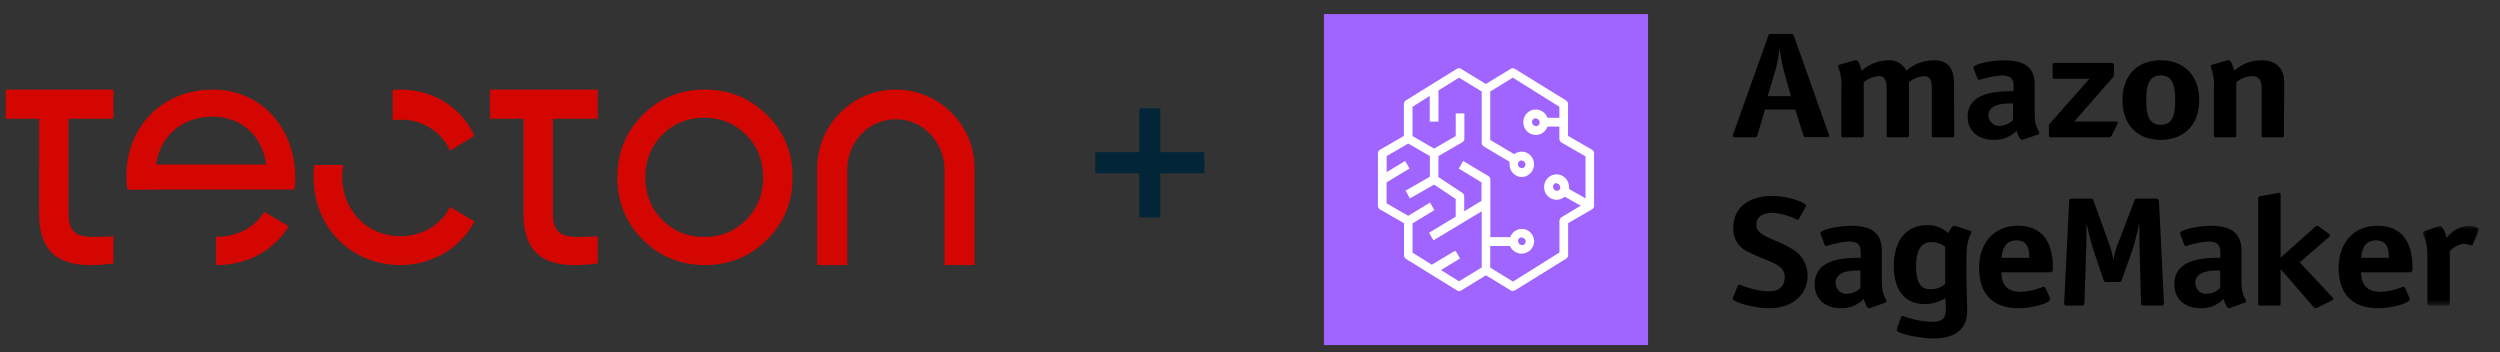 <svg xmlns="http://www.w3.org/2000/svg" xmlns:xlink="http://www.w3.org/1999/xlink" width="355" height="50" xmlns:v="https://vecta.io/nano"><rect width="100%" height="100%" fill="#333333" stroke="none"/><defs><path id="A" d="M0 0h7.96v11.335H0z"/></defs><g fill="none" fill-rule="evenodd"><g transform="translate(188 2)"><path d="M65.274 7.982c-.236-.989-.42-1.988-.554-2.995h-.048a18.93 18.93 0 0 1-.562 2.995l-1.099 3.672h3.306l-1.043-3.672zm-3.675 9.065c-.104.39-.152.454-.53.454H58.55c-.329 0-.473-.048-.505-.199a1.7 1.7 0 0 1 .104-.358L63.075 3.14c.096-.279.12-.319.546-.319h2.6c.377 0 .425.088.53.343l4.894 13.796c.05.109.084.225.104.343 0 .127-.249.175-.497.175h-2.8c-.257 0-.305-.064-.425-.454l-1.099-3.465h-4.3l-1.027 3.489zm27.897.151c0 .239-.048.303-.345.303h-2.479c-.297 0-.353-.064-.353-.303V10.61c0-.797-.096-1.8-1.043-1.8a3.71 3.71 0 0 0-2.206.876v7.512c0 .239-.048.303-.345.303h-2.479c-.297 0-.345-.064-.345-.303V10.61c0-.797-.104-1.8-1.051-1.8-.81.041-1.585.349-2.198.876v7.512c0 .239-.056.303-.353.303h-2.471c-.305 0-.353-.064-.353-.303v-6.46c.098-1.134-.064-2.275-.473-3.338 0-.104.096-.191.273-.231l1.902-.542c.12-.037.244-.058.369-.064.329 0 .53.47.802 1.482a5.87 5.87 0 0 1 3.811-1.482c1.071-.053 2.072.529 2.551 1.482a5.81 5.81 0 0 1 3.867-1.482c2.351 0 2.896 1.521 2.896 3.385l.024 7.249zm8.376-4.501c-.626 0-3.522-.167-3.522 1.713a1.52 1.52 0 0 0 1.577 1.459l.027-.002a2.88 2.88 0 0 0 1.877-.797l.04-2.374zm1.54 5.082a2.33 2.33 0 0 1-.321.08c-.225 0-.602-.749-.73-1.282a4.41 4.41 0 0 1-3.209 1.282c-2.303 0-3.747-1.282-3.747-3.29 0-3.616 4.549-3.616 6.523-3.616v-.645c0-.964-.201-1.593-1.773-1.593-1.055.099-2.096.313-3.105.637-.116-.016-.213-.096-.249-.207l-.497-1.306a.54.54 0 0 1-.072-.255c0-.494 2.471-1.012 4.397-1.012 3.121 0 4.3 1.219 4.3 3.449v4.126c0 2.079.65 2.35.65 2.78 0 .088-.104.151-.225.191l-1.942.661zm12.461-.557a.48.48 0 0 1-.353.279h-8.32c-.123.018-.237-.067-.254-.189-.002-.009-.002-.018-.002-.026v-1.593l5.753-6.5h-5.047c-.128 0-.177-.127-.177-.279V7.233c0-.215.072-.303.353-.303h7.919c.201 0 .425.088.425.215V8.81l-5.616 6.444h5.696c.481 0 .481.143.481.215-.011.085-.048.166-.104.231l-.754 1.521zm9.002-5.011c0-1.983-.329-3.505-2.054-3.505s-2.046 1.521-2.046 3.505.297 3.513 2.046 3.513 2.054-1.498 2.054-3.513m-2.054 5.648c-3.378 0-5.424-2.198-5.424-5.648s2.046-5.648 5.424-5.648 5.464 2.206 5.464 5.648-2.086 5.648-5.464 5.648m17.498-.661c0 .239-.048.303-.345.303h-2.479c-.297 0-.345-.064-.345-.303V10.61c0-.797-.128-1.8-1.404-1.8-.81.041-1.585.349-2.198.876v7.512c0 .239-.048.303-.353.303h-2.471c-.305 0-.353-.064-.353-.303v-6.46c.098-1.134-.064-2.275-.473-3.338 0-.104.096-.191.273-.231l1.902-.542c.123-.037.25-.058.377-.064.321 0 .522.47.802 1.482a5.81 5.81 0 0 1 3.859-1.482c1.38 0 3.249.534 3.249 3.123l-.04 7.512z" fill="#000"/><g transform="translate(58.045 25.38)"><path d="M9.446 3.608c-.047.119-.15.203-.273.223a8.95 8.95 0 0 0-3.47-.991c-1.149 0-2.353.405-2.353 1.734 0 1.651 2.932 1.998 5.133 3.434 1.317.745 2.139 2.162 2.153 3.707 0 2.815-2.257 4.673-5.406 4.673-2.554 0-5.229-.974-5.229-1.329.028-.122.068-.241.12-.355l.578-1.461a.33.33 0 0 1 .273-.223c1.317.575 2.723.905 4.153.974 1.406 0 2.257-.66 2.257-2.039 0-1.973-2.554-2.171-5.109-3.542C.899 7.867.016 6.482.08 4.97.08 1.783 2.683.446 5.591.446c2.41 0 4.819.982 4.819 1.354a.71.71 0 0 1-.129.338l-.835 1.469zm8.691 7.43c-.627 0-3.534-.173-3.534 1.775.019.866.718 1.552 1.561 1.532l.094-.005c.703-.033 1.37-.326 1.88-.826v-2.477zm1.526 5.267c-.108.035-.218.063-.329.083-.225 0-.602-.776-.723-1.329a4.37 4.37 0 0 1-3.213 1.329c-2.305 0-3.759-1.329-3.759-3.41 0-3.748 4.554-3.748 6.538-3.748v-.669c0-.999-.201-1.651-1.783-1.651a14.05 14.05 0 0 0-3.1.66.3.3 0 0 1-.249-.215l-.506-1.354a.57.57 0 0 1-.072-.264c0-.512 2.482-1.048 4.41-1.048 3.125 0 4.297 1.263 4.297 3.575v4.276c0 2.155.659 2.435.659 2.881 0 .091-.104.157-.233.198l-1.936.685zM30.17 7.678a3 3 0 0 0-1.976-.669c-1.502 0-2.153 1.247-2.153 3.376s.498 3.302 2 3.302c.776.034 1.537-.234 2.129-.751V7.678zm3.004 4.037l.129 4.953c0 2.419-1.357 4.012-4.819 4.012-1.952 0-5.181-.71-5.181-1.172a1.15 1.15 0 0 1 .104-.446l.474-1.354c.027-.132.141-.225.273-.223a12.74 12.74 0 0 0 4.056.826c1.751 0 2.056-.644 2.056-1.882 0-.776-.08-1.313-.08-1.469-.91.572-1.962.859-3.028.826-2.803 0-4.281-2.089-4.281-5.416 0-3.566 1.759-5.779 4.731-5.779a4.18 4.18 0 0 1 2.996 1.139c.072-.206.53-1.048.876-1.048a.85.85 0 0 1 .249.05l1.952.644c.104.041.225.107.225.198a7.13 7.13 0 0 0-.699 2.84l-.032 3.302zm8.94-2.485c0-.908-.08-2.477-1.807-2.477-1.952 0-2.048 1.866-2.129 2.477h3.936zm2.9 5.605a.43.43 0 0 1 .072.248c0 .578-2.498 1.304-4.474 1.304-3.309 0-5.623-1.651-5.623-5.738 0-3.525 2.129-5.969 5.478-5.969 4.257 0 5.004 3.376 5.004 6.051 0 .429-.096.561-.57.561h-6.739c0 1.238.402 2.766 2.755 2.766a9.92 9.92 0 0 0 3.213-.726.32.32 0 0 1 .273.173l.61 1.329zm16.217.71c0 .405-.096.471-.522.471h-2.201c-.426 0-.53-.066-.53-.471l-.201-7.512-.048-3.55h-.048c-.153.826-.602 2.683-.876 3.484l-1.526 4.318c-.104.314-.129.38-.554.38h-1.55c-.426 0-.45-.066-.554-.38l-1.446-4.318a34.77 34.77 0 0 1-.884-3.484h-.048l-.048 3.55-.249 7.512c0 .405-.104.471-.53.471h-1.823c-.426 0-.554-.066-.522-.471l.699-14.257c0-.396.096-.462.522-.462h2.41c.402 0 .426 0 .554.355L53.28 6.77a15.43 15.43 0 0 1 .755 2.658h.048a11.7 11.7 0 0 1 .803-2.658l2.129-5.589c.12-.314.145-.355.594-.355h2.41c.426 0 .482.107.53.71l.683 14.01zm7.984-4.507c-.627 0-3.526-.173-3.526 1.775.019.866.718 1.552 1.561 1.531l.086-.004a2.84 2.84 0 0 0 1.88-.826v-2.477zm1.55 5.267a2.27 2.27 0 0 1-.321.083c-.225 0-.602-.776-.731-1.329-.859.887-2.036 1.367-3.253 1.329-2.297 0-3.751-1.329-3.751-3.41 0-3.748 4.554-3.748 6.53-3.748v-.669c0-.999-.201-1.651-1.775-1.651-1.054.102-2.094.323-3.1.66-.119-.013-.22-.097-.257-.215l-.498-1.354a.57.57 0 0 1-.072-.264c0-.512 2.474-1.048 4.402-1.048 3.125 0 4.305 1.263 4.305 3.575v4.276c0 2.155.651 2.435.651 2.881 0 .091-.096.157-.225.198l-1.904.685zm14.29-1.577c.112.077.193.195.225.33.012.088-.039.171-.12.198l-2.129 1.048a.78.78 0 0 1-.297.083c-.104 0-.225-.132-.305-.223l-4.578-5.292h-.048v4.829c0 .248-.048.314-.353.314h-2.474c-.305 0-.353-.066-.353-.314V.842c0-.305.177-.355.474-.396l2.104-.38c.133-.03.267-.052.402-.066.153 0 .201.091.201.471v8.734l4.819-4.301a.73.73 0 0 1 .353-.223c.145 0 .249.116.45.248l1.253.908c.076.058.121.15.12.248 0 .083-.096.173-.225.281l-4.056 3.509 4.538 4.854zm8.113-5.498c0-.908-.072-2.477-1.799-2.477-1.952 0-2.056 1.866-2.129 2.477h3.928zm2.9 5.605c.055.07.084.158.08.248 0 .578-2.506 1.304-4.482 1.304-3.301 0-5.623-1.651-5.623-5.738 0-3.525 2.129-5.969 5.478-5.969 4.257 0 5.012 3.376 5.012 6.051 0 .429-.104.561-.578.561H89.24c0 1.238.402 2.766 2.747 2.766 1.103-.059 2.188-.305 3.213-.726.115.002.22.069.273.173l.594 1.329z" fill="#000"/><g transform="translate(97.995 4.681)"><mask id="B" fill="#fff"><use xlink:href="#A"/></mask><path d="M3.831 11.021c0 .248-.048.314-.353.314H1.004c-.297 0-.353-.066-.353-.314V4.326C.651 1.891 0 1.486 0 .982 0 .892.104.826.225.776L2.129.091A1.64 1.64 0 0 1 2.458 0c.297 0 .803.999.924 1.75C4.116.716 5.262.073 6.506 0 7.237 0 7.96.223 7.96.512a.51.51 0 0 1-.048.223L7.109 2.6c0 .066-.096.198-.201.198-.381-.129-.774-.211-1.173-.248-.733.125-1.403.5-1.904 1.065v7.405z" fill="#000" mask="url(#B)"/></g></g><path fill="#a065ff" d="M0 47h46.022V0H0z"/><path d="M30.071 14.808c-.106-.001-.21.03-.299.089s-.157.145-.197.246c-.033.104-.033.216 0 .32.044.213.207.379.416.425.103.029.211.029.314 0 .095-.043.176-.113.233-.201a.56.56 0 0 0 .095-.305.54.54 0 0 0-.044-.209c-.025-.066-.062-.127-.109-.179s-.11-.091-.175-.119a.66.66 0 0 0-.204-.037l-.029-.03zm-1.984 5.959c-.106-.001-.21.03-.299.089a.57.57 0 0 0-.233.559c.022.107.072.205.146.283a.54.54 0 0 0 .27.149.5.5 0 0 0 .314 0 .53.53 0 0 0 .241-.201.55.55 0 0 0 .088-.305.51.51 0 0 0-.16-.365.5.5 0 0 0-.365-.149v-.06zm4.96 3.225c-.217.004-.412.138-.496.343a.51.51 0 0 0 0 .313.56.56 0 0 0 .146.276.45.45 0 0 0 .27.149c.212.048.43-.045.547-.231.035-.082.047-.172.036-.261-.006-.142-.066-.276-.168-.372a.52.52 0 0 0-.365-.149l.029-.067zm-4.96 7.709c-.106-.001-.21.03-.299.089s-.157.145-.197.246a.52.52 0 0 0 0 .313c.02.107.071.206.146.283a.54.54 0 0 0 .27.149.5.5 0 0 0 .314 0c.199-.082.329-.28.328-.499a.51.51 0 0 0-.16-.372.5.5 0 0 0-.365-.149l-.036-.06zm-11.473 4.648l2.567 1.594 3.224-1.959v-7.977l-6.863 4.126-.613-1.087 3.785-2.279v-2.51l-3.071-2.048-3.435 1.966-.613-1.095 3.45-1.989v-2.927l-3.071-1.78-3.063 1.78v2.279l2.626-1.587.613 1.073-3.253 1.966v2.979l3.071 1.773 3.1-1.884.613 1.08-3.1 1.877v4.156l2.735 1.713 3.209-1.922.036.052.146-.089.613 1.08-2.706 1.639zm7.002-.343l3.224 1.981 6.601-4.134v-4.469c.002-.121.04-.238.109-.335a.57.57 0 0 1 .226-.231l2.691-1.609-2.283-1.281a1.74 1.74 0 0 1-2.49-.183 1.83 1.83 0 0 1 .179-2.542c.424-.375.998-.522 1.545-.396a1.75 1.75 0 0 1 .992.626 1.86 1.86 0 0 1 .394 1.147c.007.086.007.174 0 .261l2.341 1.318V20.2l-3.399-1.952a.62.62 0 0 1-.226-.231.6.6 0 0 1-.088-.313v-1.728h-1.692c-.141.401-.417.737-.78.946a1.74 1.74 0 0 1-1.189.209c-.847-.149-1.464-.902-1.459-1.78.001-.996.791-1.802 1.766-1.801.306 0 .608.082.874.237a1.75 1.75 0 0 1 .78.939h1.699v-1.564l-6.608-4.134-3.209 1.966v6.882l3.413 2.019c.313-.246.699-.372 1.094-.358.971.025 1.738.848 1.714 1.838a1.82 1.82 0 0 1-.182.754c-.357.734-1.155 1.128-1.94.961-.384-.097-.728-.319-.977-.633-.244-.317-.377-.707-.379-1.11a2.2 2.2 0 0 1 0-.38l-3.647-2.16a.62.62 0 0 1-.306-.536v-7.277l-3.224-1.966-2.917 1.817v4.424h-1.24v-3.657l-2.443 1.549v4.156l3.063 1.78 3.071-1.78V14.1h1.225v3.568a.67.67 0 0 1-.08.313.63.63 0 0 1-.233.231l-3.37 1.952v2.979l3.377 2.235c.086.057.159.133.212.223a.76.76 0 0 1 .073.305v2.1l2.458-1.49v-2.622l-3.224-1.959.613-1.08 3.574 2.138c.092.055.168.135.219.231s.078.199.073.305v8.149h2.823c.141-.394.415-.725.773-.931.844-.489 1.917-.188 2.397.675.15.269.228.573.229.882-.028.406-.187.791-.452 1.095a1.76 1.76 0 0 1-2.188.395 1.77 1.77 0 0 1-.788-.864h-2.815l.007 3.076zm3.224 3.322c-.111.001-.22-.031-.314-.089l-3.515-2.145-3.515 2.145c-.187.118-.425.118-.613 0l-7.221-4.469c-.091-.051-.165-.129-.212-.223s-.079-.198-.08-.305v-4.544l-3.391-1.952c-.096-.052-.177-.129-.233-.223a.7.7 0 0 1-.08-.32v-7.404a.59.59 0 0 1 .314-.544l3.37-1.952v-4.514c.001-.107.028-.212.08-.305s.122-.175.212-.231l7.213-4.469a.58.58 0 0 1 .306-.089c.111-.001.22.031.314.089l3.515 2.145 3.515-2.145c.187-.118.425-.118.613 0l7.25 4.469c.088.055.16.132.212.223s.079.198.08.305v4.514l3.384 1.952a.59.59 0 0 1 .314.544v7.404a.7.7 0 0 1-.08.32c-.057.095-.138.171-.233.223l-3.37 1.952v4.514c-.001.107-.028.212-.08.305s-.125.177-.219.231l-7.213 4.469c-.098.058-.208.089-.321.089v.03z" fill="#fff"/></g><path d="M171.022 21.613h-6.264v-6.228h-2.988v6.228h-6.228v2.988h6.228v6.264h2.988v-6.264h6.264z" fill="#022638" fill-rule="nonzero"/><path d="M48.746 23.428a8.82 8.82 0 0 0-.148 1.689c0 4.771 3.568 8.423 8.254 8.423 3.188 0 5.763-1.668 7.072-4.138h0l3.462 2.048c-1.963 3.715-5.953 6.185-10.534 6.185-7.072 0-12.328-5.468-12.328-12.518 0-.57.042-1.14.106-1.689h0 4.116zm-11.231 6.65l3.483 2.048c-2.069 3.314-5.636 5.51-10.323 5.51h0v-4.011h.063c3.251 0 5.594-1.562 6.776-3.547h0zm89.697-17.353c6.143 0 11.167 5.003 11.167 11.146h0v13.764h-4.264V24.04c0-3.399-2.639-7.093-6.903-7.093s-6.903 3.673-6.903 7.093h0v13.595h-4.264V23.871a11.17 11.17 0 0 1 11.167-11.146zm-27.127 0c3.462 0 6.418 1.203 8.824 3.589 2.428 2.407 3.631 5.341 3.631 8.866s-1.203 6.46-3.631 8.866-5.362 3.589-8.824 3.589-6.396-1.203-8.803-3.589c-2.407-2.407-3.61-5.341-3.61-8.866s1.203-6.46 3.61-8.866c2.385-2.385 5.341-3.589 8.803-3.589zm-83.976 0v4.138H9.735v13.384c0 3.758 2.111 3.504 6.375 3.314h0v3.842c-7.199.992-10.555-.992-10.555-7.156h0V16.863H.805v-4.138H16.11zm68.777 0v4.138h-6.375v13.384c0 3.758 2.111 3.504 6.375 3.314h0v3.842c-7.199.992-10.555-.992-10.555-7.156h0V16.863h-4.75v-4.138h15.305zm15.094 3.99c-2.343 0-4.306.802-5.932 2.428-1.604 1.625-2.407 3.631-2.407 6.038s.802 4.433 2.407 6.038c1.604 1.625 3.589 2.428 5.932 2.428 2.364 0 4.37-.802 5.974-2.428s2.407-3.631 2.407-6.038-.802-4.433-2.407-6.038-3.61-2.428-5.974-2.428zm-69.727-3.99c7.093 0 11.674 5.805 11.674 12.371 0 .612-.042 1.224-.148 1.815h0-19.654v.021h0-4.032c-.084-.612-.148-1.246-.148-1.879 0-6.945 4.982-12.328 12.307-12.328zm0 3.842c-4.412 0-7.452 2.723-8.106 6.797h0 15.664c-.718-4.644-4.053-6.797-7.557-6.797zm26.62-3.842c4.708 0 8.697 2.597 10.492 6.565h0l-3.462 2.111c-1.182-2.66-3.842-4.412-7.03-4.412-.38 0-.76.042-1.119.084h0v-4.285c.359-.042.739-.063 1.119-.063z" fill="#d30602"/></g></svg>
